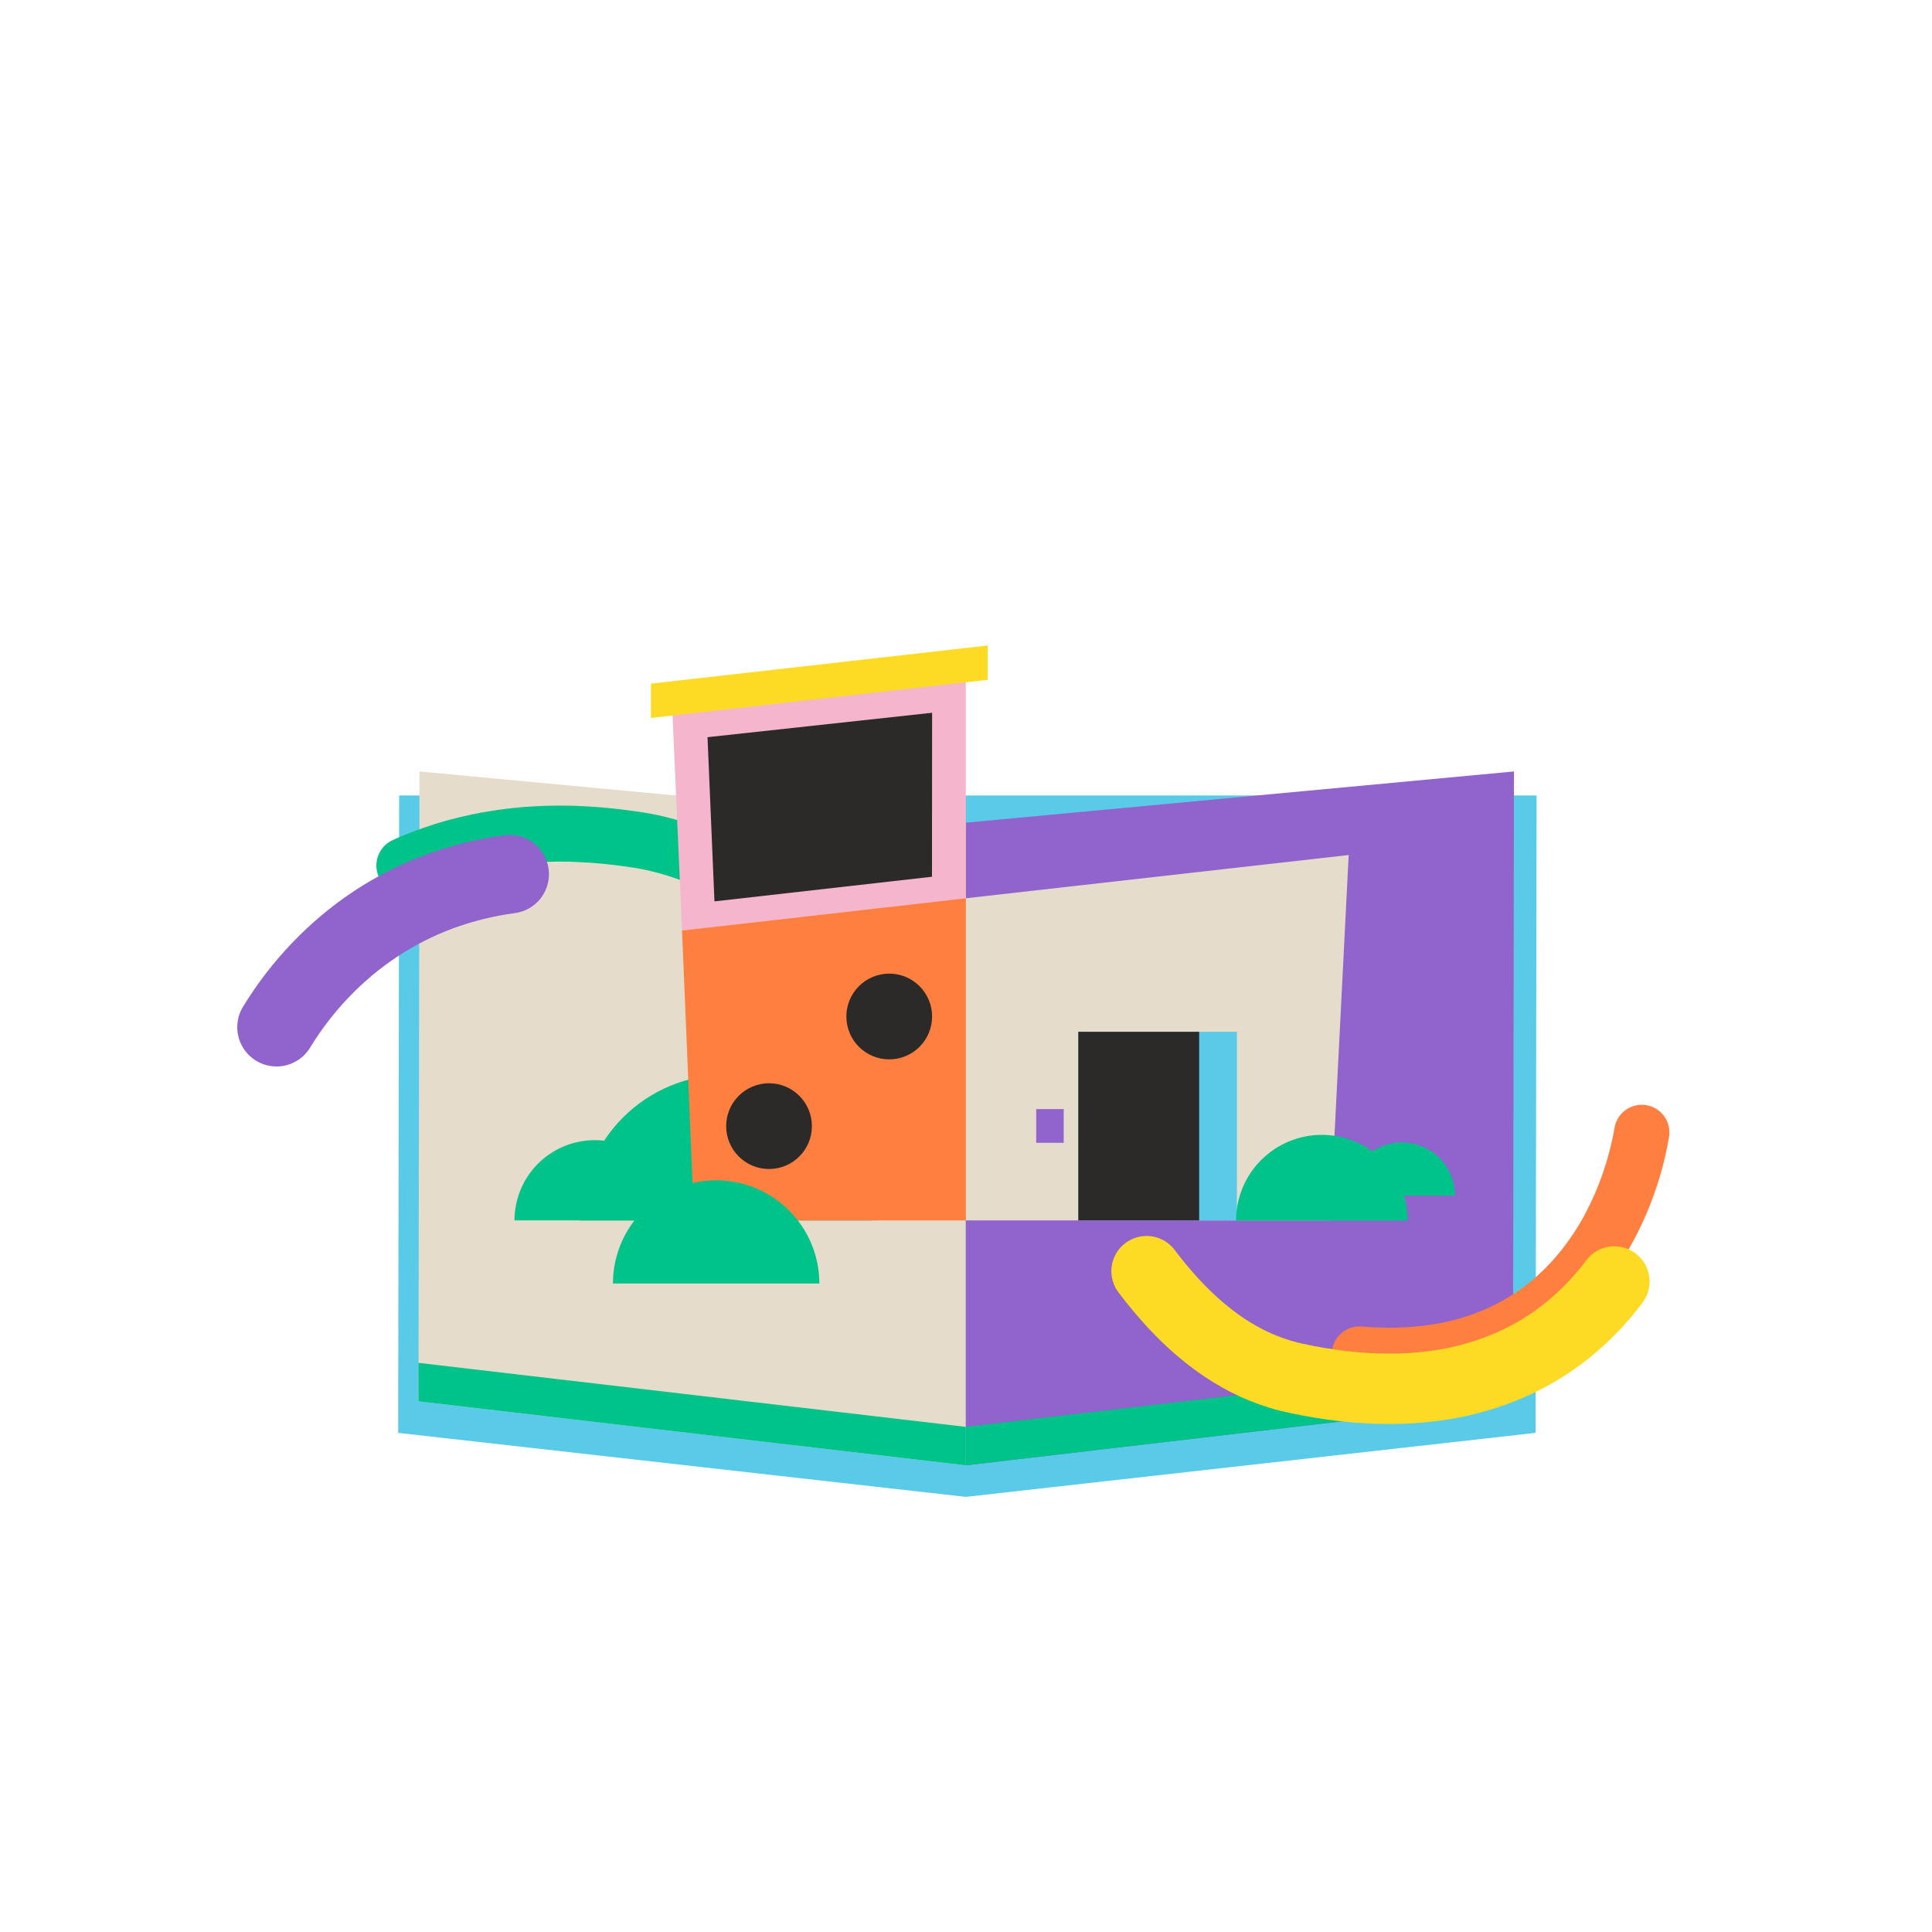 <svg width="92" height="92" viewBox="0 0 92 92" fill="none" xmlns="http://www.w3.org/2000/svg">
<path d="M73.123 68.232L45.991 71.28L18.96 68.232L19.007 37.879H73.171L73.123 68.232Z" fill="#59CBE8"/>
<path d="M45.991 69.777L19.928 66.729L19.975 36.736L45.991 39.175V69.777Z" fill="#E6DCCB"/>
<path d="M19.266 42.55C18.961 42.553 18.664 42.45 18.425 42.26C18.186 42.069 18.02 41.803 17.954 41.504C17.888 41.206 17.927 40.894 18.063 40.621C18.2 40.347 18.426 40.129 18.704 40.003C18.892 39.915 19.072 39.841 19.249 39.768L19.391 39.71L19.427 39.695L19.558 39.645C19.735 39.577 19.917 39.507 20.11 39.44C20.303 39.373 20.491 39.31 20.671 39.252L20.819 39.206C20.9 39.181 20.981 39.16 21.063 39.135L21.17 39.104L21.375 39.045L21.92 38.907L22.464 38.785L23.007 38.679C23.436 38.606 23.944 38.525 24.459 38.475C24.98 38.417 25.486 38.391 25.913 38.373H25.943L26.096 38.37C26.277 38.365 26.465 38.361 26.655 38.361H26.662L27.218 38.367L27.387 38.373C28.348 38.405 29.305 38.492 30.256 38.633L30.632 38.687L31.008 38.753C31.248 38.799 31.505 38.853 31.763 38.92C32.266 39.044 32.761 39.196 33.247 39.375C33.412 39.435 33.563 39.527 33.692 39.646C33.821 39.765 33.925 39.908 33.999 40.067C34.072 40.226 34.114 40.398 34.121 40.574C34.129 40.749 34.101 40.924 34.041 41.088C33.98 41.253 33.888 41.404 33.769 41.533C33.65 41.662 33.507 41.766 33.348 41.84C33.189 41.913 33.017 41.955 32.842 41.962C32.667 41.969 32.492 41.942 32.327 41.882C31.93 41.736 31.526 41.613 31.116 41.511L31.105 41.508C30.915 41.459 30.711 41.416 30.502 41.376L30.186 41.32L29.867 41.274C29.017 41.148 28.161 41.07 27.303 41.041L27.14 41.032L26.65 41.028C26.49 41.028 26.328 41.032 26.155 41.036L26.013 41.038C25.631 41.055 25.185 41.078 24.744 41.127H24.724C24.297 41.168 23.869 41.236 23.469 41.304L22.996 41.396L22.528 41.502L22.064 41.621L21.916 41.664L21.798 41.698C21.736 41.716 21.673 41.734 21.611 41.753L21.481 41.794C21.315 41.847 21.159 41.897 21.012 41.951L20.982 41.961C20.835 42.011 20.681 42.07 20.519 42.133L20.4 42.179L20.267 42.234C20.11 42.298 19.963 42.359 19.826 42.423C19.651 42.505 19.46 42.549 19.266 42.55Z" fill="#00C389"/>
<path d="M13.166 50.784C12.835 50.784 12.509 50.696 12.223 50.528C11.937 50.36 11.7 50.12 11.538 49.831C11.375 49.542 11.293 49.215 11.298 48.883C11.304 48.551 11.397 48.227 11.569 47.944C12.236 46.851 13.018 45.833 13.903 44.908C14.147 44.651 14.392 44.415 14.579 44.237L14.598 44.219C14.814 44.02 15.049 43.805 15.307 43.59C15.566 43.376 15.813 43.18 16.048 43.002L16.072 42.984C16.279 42.831 16.555 42.631 16.854 42.435C17.925 41.726 19.075 41.142 20.281 40.697C21.486 40.255 22.735 39.946 24.007 39.777C24.251 39.742 24.5 39.755 24.739 39.817C24.977 39.879 25.202 39.987 25.398 40.136C25.595 40.285 25.761 40.471 25.885 40.684C26.01 40.897 26.091 41.132 26.124 41.376C26.157 41.621 26.142 41.869 26.078 42.108C26.015 42.346 25.905 42.569 25.755 42.765C25.605 42.961 25.418 43.125 25.204 43.248C24.99 43.371 24.754 43.451 24.51 43.482C23.508 43.616 22.525 43.858 21.576 44.206C20.64 44.553 19.746 45.006 18.914 45.558L18.907 45.562C18.688 45.706 18.47 45.864 18.302 45.988C18.11 46.134 17.907 46.291 17.72 46.448L17.703 46.463C17.514 46.62 17.324 46.792 17.146 46.957C16.993 47.102 16.797 47.292 16.615 47.484L16.61 47.489C15.911 48.219 15.293 49.023 14.766 49.886C14.599 50.161 14.364 50.388 14.084 50.545C13.804 50.703 13.488 50.785 13.166 50.784Z" fill="#9063CD"/>
<path d="M72.047 66.729L45.991 69.777V39.175L72.094 36.736L72.047 66.729Z" fill="#9063CD"/>
<path d="M34.579 51.176C32.738 51.176 30.973 51.907 29.671 53.209C28.369 54.51 27.638 56.276 27.638 58.117H41.52C41.52 56.276 40.789 54.51 39.487 53.209C38.185 51.907 36.42 51.176 34.579 51.176Z" fill="#00C389"/>
<path d="M28.322 54.293C27.82 54.293 27.323 54.392 26.86 54.584C26.396 54.776 25.974 55.057 25.619 55.412C25.265 55.767 24.983 56.189 24.791 56.652C24.599 57.116 24.5 57.613 24.5 58.115H32.145C32.145 57.613 32.046 57.116 31.854 56.652C31.662 56.189 31.38 55.767 31.025 55.412C30.67 55.057 30.249 54.776 29.785 54.584C29.321 54.392 28.824 54.293 28.322 54.293Z" fill="#00C389"/>
<path d="M45.992 42.775V31.516L31.989 33.225L32.478 44.31L45.992 42.775Z" fill="#F5B6CD"/>
<path d="M44.38 41.75L44.386 33.941L33.691 35.104L34.022 42.923L44.38 41.75Z" fill="#2C2A29"/>
<path d="M45.991 42.775V58.115H63.342L64.223 40.715L45.991 42.775Z" fill="#E6DCCB"/>
<path d="M32.477 44.311L32.611 47.513L33.052 58.116H45.991V42.775L32.477 44.311Z" fill="#FF7F41"/>
<path d="M47.035 32.372L30.999 34.188V32.555L47.035 30.738V32.372Z" fill="#FDDA24"/>
<path d="M58.9 49.133H51.348V58.116H58.9V49.133Z" fill="#59CBE8"/>
<path d="M57.103 49.133H51.348V58.116H57.103V49.133Z" fill="#2C2A29"/>
<path d="M36.621 55.667C37.748 55.667 38.662 54.753 38.662 53.626C38.662 52.498 37.748 51.584 36.621 51.584C35.493 51.584 34.579 52.498 34.579 53.626C34.579 54.753 35.493 55.667 36.621 55.667Z" fill="#2C2A29"/>
<path d="M42.344 50.446C43.472 50.446 44.386 49.532 44.386 48.405C44.386 47.277 43.472 46.363 42.344 46.363C41.217 46.363 40.303 47.277 40.303 48.405C40.303 49.532 41.217 50.446 42.344 50.446Z" fill="#2C2A29"/>
<path d="M34.102 56.205C32.799 56.205 31.549 56.723 30.627 57.645C29.705 58.566 29.188 59.816 29.188 61.12H39.017C39.017 59.816 38.499 58.566 37.577 57.645C36.656 56.723 35.406 56.205 34.102 56.205Z" fill="#00C389"/>
<path d="M45.991 67.946L19.928 64.898V66.73L45.991 69.778V67.946Z" fill="#00C389"/>
<path d="M72.056 64.898L45.991 67.946V69.778L72.056 66.73V64.898Z" fill="#00C389"/>
<path d="M50.653 52.815H49.343V54.419H50.653V52.815Z" fill="#9063CD"/>
<path d="M62.945 54.041C61.861 54.041 60.823 54.472 60.057 55.238C59.291 56.004 58.86 57.042 58.86 58.126H67.029C67.029 57.042 66.599 56.004 65.833 55.237C65.067 54.471 64.028 54.041 62.945 54.041Z" fill="#00C389"/>
<path d="M66.753 54.402C66.082 54.402 65.438 54.669 64.964 55.143C64.489 55.618 64.223 56.261 64.223 56.932H69.283C69.283 56.261 69.016 55.618 68.542 55.143C68.067 54.669 67.424 54.402 66.753 54.402Z" fill="#00C389"/>
<path d="M66.155 65.854C65.646 65.854 65.131 65.833 64.617 65.789C64.271 65.759 63.951 65.592 63.727 65.326C63.503 65.06 63.394 64.716 63.423 64.369C63.452 64.023 63.617 63.702 63.882 63.477C64.147 63.251 64.49 63.14 64.837 63.167C65.571 63.23 66.309 63.239 67.044 63.197C67.367 63.173 67.747 63.141 68.11 63.083L68.132 63.08C68.213 63.068 68.292 63.056 68.358 63.044L68.376 63.04L68.643 62.994C68.696 62.982 68.749 62.971 68.802 62.959C68.924 62.933 69.039 62.909 69.138 62.882L69.163 62.875C70.529 62.535 71.799 61.909 72.835 61.065L72.842 61.06C73.38 60.623 73.87 60.13 74.304 59.59C74.75 59.037 75.142 58.444 75.477 57.817C76.161 56.528 76.636 55.138 76.883 53.7C76.943 53.356 77.136 53.05 77.421 52.849C77.562 52.749 77.722 52.678 77.89 52.64C78.059 52.602 78.233 52.597 78.403 52.627C78.574 52.656 78.736 52.718 78.883 52.811C79.029 52.903 79.155 53.023 79.255 53.164C79.355 53.305 79.425 53.465 79.464 53.633C79.502 53.802 79.506 53.976 79.477 54.146C79.185 55.864 78.617 57.524 77.796 59.06C77.384 59.833 76.899 60.565 76.349 61.246C75.799 61.931 75.176 62.555 74.494 63.108C73.163 64.191 71.545 64.992 69.811 65.426C69.649 65.469 69.489 65.503 69.351 65.533L69.19 65.568L69.138 65.578L68.855 65.63C68.734 65.653 68.621 65.67 68.514 65.685C68.054 65.759 67.604 65.797 67.226 65.823H67.21C66.862 65.844 66.511 65.854 66.155 65.854Z" fill="#FF7F41"/>
<path d="M66.204 67.81C66.001 67.81 65.79 67.807 65.563 67.801H65.54L65.118 67.784C65.024 67.779 64.929 67.772 64.834 67.765L64.707 67.757L64.459 67.739L63.815 67.676L63.592 67.648C63.399 67.625 63.199 67.602 62.988 67.566L62.569 67.501L61.949 67.391L61.376 67.275C61.305 67.26 61.238 67.245 61.187 67.232L61.134 67.219L61.11 67.214L61.058 67.201C61.005 67.189 60.938 67.173 60.862 67.153L60.848 67.149L60.74 67.119C60.638 67.091 60.523 67.061 60.396 67.019C59.78 66.828 59.182 66.584 58.609 66.29C58.05 66.003 57.513 65.674 57.004 65.307C56.512 64.953 56.043 64.569 55.598 64.157C54.807 63.426 54.052 62.584 53.289 61.581C53.149 61.407 53.046 61.206 52.985 60.99C52.923 60.775 52.906 60.55 52.933 60.328C52.961 60.106 53.032 59.892 53.144 59.697C53.255 59.504 53.404 59.334 53.582 59.198C53.76 59.063 53.963 58.964 54.18 58.908C54.397 58.853 54.622 58.841 54.844 58.873C55.065 58.906 55.278 58.983 55.469 59.099C55.66 59.215 55.826 59.368 55.957 59.55C56.601 60.396 57.228 61.097 57.873 61.693C58.218 62.013 58.582 62.312 58.963 62.587C59.337 62.857 59.731 63.098 60.142 63.309C60.547 63.516 60.969 63.688 61.404 63.821L61.435 63.831C61.481 63.846 61.545 63.864 61.615 63.883L61.753 63.921C61.774 63.927 61.795 63.931 61.816 63.936L61.892 63.954L61.965 63.971C61.988 63.977 62.011 63.982 62.033 63.987L62.595 64.102L63.133 64.197L63.519 64.256C63.665 64.28 63.825 64.299 63.994 64.32L64.217 64.347L64.755 64.4L64.926 64.412L65.064 64.421C65.139 64.426 65.213 64.431 65.288 64.436L65.658 64.45C66.215 64.464 66.668 64.458 67.082 64.431C67.574 64.4 68.052 64.346 68.508 64.271C69.435 64.118 70.34 63.853 71.203 63.482C72.059 63.112 72.862 62.627 73.588 62.042C74.318 61.452 74.972 60.772 75.533 60.019C75.665 59.842 75.831 59.694 76.02 59.582C76.209 59.469 76.419 59.396 76.637 59.364C76.855 59.333 77.077 59.346 77.29 59.4C77.504 59.455 77.704 59.551 77.88 59.683C78.057 59.815 78.205 59.981 78.317 60.17C78.43 60.359 78.503 60.569 78.534 60.787C78.566 61.005 78.553 61.227 78.499 61.441C78.444 61.654 78.348 61.854 78.216 62.031C77.487 63.007 76.638 63.888 75.69 64.653C74.73 65.426 73.669 66.066 72.538 66.556C71.424 67.035 70.257 67.378 69.061 67.576H69.056C68.492 67.668 67.901 67.736 67.301 67.774C66.958 67.799 66.6 67.81 66.204 67.81Z" fill="#FDDA24"/>
</svg>
